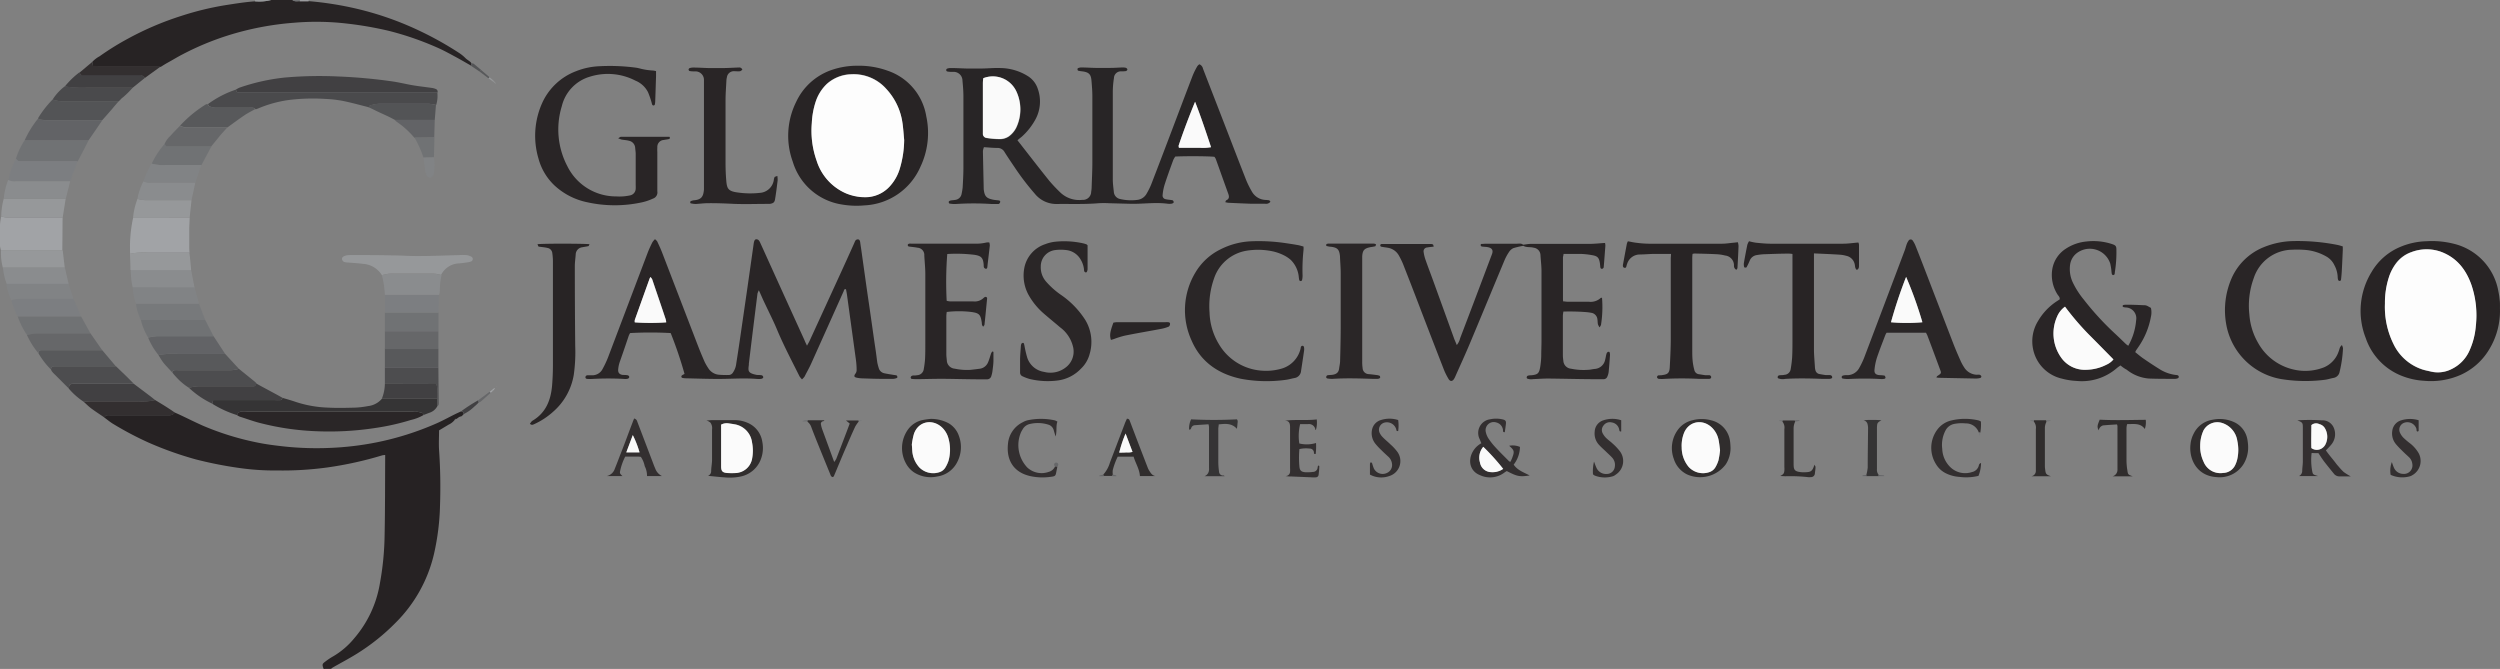<svg xmlns="http://www.w3.org/2000/svg" viewBox="0 0 565.13 151.21"><rect x="0" y="0" width="565.13" height="151.21" fill="#808080" stroke="none"/><defs><style>.cls-1{fill:#262223;}.cls-2{fill:#272324;}.cls-3{fill:#96989a;}.cls-4{fill:#a1a3a6;}.cls-5{fill:#707274;}.cls-6{fill:#282526;}.cls-7{fill:#292526;}.cls-8{fill:#282425;}.cls-9{fill:#2a2627;}.cls-10{fill:#414042;}.cls-11{fill:#4a4a4c;}.cls-12{fill:#353435;}.cls-13{fill:#302d2d;}.cls-14{fill:#626366;}.cls-15{fill:#7c7e81;}.cls-16{fill:#535456;}.cls-17{fill:#332f30;}.cls-18{fill:#4d4d4f;}.cls-19{fill:#8a8c8e;}.cls-20{fill:#58595b;}.cls-21{fill:#666769;}.cls-22{fill:#77797b;}.cls-23{fill:#818385;}.cls-24{fill:#fafafa;}.cls-25{fill:#fdfdfd;}.cls-26{fill:#fbfbfb;}</style></defs><g id="Layer_2" data-name="Layer 2"><g id="Layer_1-2" data-name="Layer 1"><path class="cls-1" d="M73.16,151.21c-.37-1-.35-1.12.38-1.66a14.81,14.81,0,0,1,1.75-1.17,17.7,17.7,0,0,0,4.8-4.11,25.33,25.33,0,0,0,5.78-12.36A65,65,0,0,0,86.94,121c.12-5.84.1-11.68.13-17.51,0-.19,0-.37,0-.64a4.26,4.26,0,0,0-.66.08A82.16,82.16,0,0,1,74,105.67a75,75,0,0,1-11.4.68,55.56,55.56,0,0,1-7.74-.46,88.33,88.33,0,0,1-10.66-2.06,78.29,78.29,0,0,1-10.61-3.78,73.89,73.89,0,0,1-8-4.22c-.68-.4-1.28-.92-1.93-1.39.06-.29.16-.55.51-.58s.74,0,1.12,0h12c.33,0,.66,0,1,0a1.43,1.43,0,0,0,1.2-.61c.39.17.77.33,1.15.51,1.75.82,3.47,1.69,5.23,2.47A62.56,62.56,0,0,0,58,100c2,.42,4,.68,6,.9a69.18,69.18,0,0,0,10.58.35A67.29,67.29,0,0,0,85.11,100a65.79,65.79,0,0,0,13.56-4.29c1.54-.68,3-1.5,4.54-2.25l1-.46a.6.6,0,0,1,.61.62c-.21.18-.4.49-.63.52-.46.06-.7.4-1.06.58-.19-.07-.3,0-.34.19A3.91,3.91,0,0,1,101.4,96l-2.15,1.29c0,1.51-.09,3,0,4.42a119.86,119.86,0,0,1,.22,12.43,54.9,54.9,0,0,1-1.39,11.19,32.21,32.21,0,0,1-8.64,15.43,47.32,47.32,0,0,1-8.92,7.11c-1.72,1.06-3.51,2-5.26,3a3.11,3.11,0,0,0-.42.32Z"/><path class="cls-2" d="M20.85,14a6.38,6.38,0,0,1,1.65-1.27,61.37,61.37,0,0,1,6.44-4A68.42,68.42,0,0,1,41,3.59,66.3,66.3,0,0,1,51.07,1.15C53.25.81,55.43.46,57.64.3A10.51,10.51,0,0,0,61.3,0h4.8c.52.43,1.12.28,1.71.26l2,0A75.34,75.34,0,0,1,80.74,2,70.64,70.64,0,0,1,94.91,7,75.33,75.33,0,0,1,103.83,12a9,9,0,0,1,1.4,1.15c.4.41,1,.65,1.34,1.13l-.1.55c-1.14-.64-2.27-1.31-3.42-1.93s-2.56-1.4-3.88-2A68.49,68.49,0,0,0,88,7,79.55,79.55,0,0,0,78.6,5.35a59.73,59.73,0,0,0-12.25-.2A66.47,66.47,0,0,0,51.57,8a63,63,0,0,0-10.39,4.33c-1.08.56-2.12,1.2-3.19,1.79-.56.31-1.1.64-1.65,1-.6,0-1.21-.08-1.82-.08H22.59c-.5,0-1,0-1.56-.06Z"/><path class="cls-3" d="M61.3,0a10.51,10.51,0,0,1-3.66.3l0-.3Z"/><path class="cls-4" d="M69.76.3l-2,0a.33.33,0,0,1,0-.26h2Z"/><path class="cls-5" d="M67.8,0a.33.33,0,0,0,0,.26c-.59,0-1.19.17-1.71-.26Z"/><path class="cls-6" d="M230,31.71c2.5,3.19,4.82,6.21,7.21,9.18a35.09,35.09,0,0,0,2.52,2.66,6.18,6.18,0,0,0,4.93,1.63,1.85,1.85,0,0,0,2-1.8,7.08,7.08,0,0,0,.11-1.12c.06-1.84.16-3.67.16-5.51q0-7.48,0-15c0-1.17-.1-2.35-.2-3.52-.11-1.42-.58-1.89-2-2.09a7.53,7.53,0,0,1-1-.16c-.09,0-.15-.22-.17-.35a.29.29,0,0,1,.14-.23,2,2,0,0,1,.67-.15c1.08,0,2.17.08,3.25.1s2.25,0,3.38,0c.89,0,1.79-.07,2.68-.1a3,3,0,0,1,.84.08.56.56,0,0,1,.33.38c0,.12-.19.33-.33.36a6.5,6.5,0,0,1-1,.06,1.57,1.57,0,0,0-1.71,1.52,20.73,20.73,0,0,0-.26,2.95q0,10,0,19.92c0,.94.13,1.88.23,2.81A1.77,1.77,0,0,0,253.26,45a10.76,10.76,0,0,0,3.79.19,2.75,2.75,0,0,0,2.16-1.44,16.5,16.5,0,0,0,1-2c1.61-4.16,3.2-8.34,4.78-12.51s3.09-8.18,4.66-12.26a17.16,17.16,0,0,1,1-2,1.83,1.83,0,0,1,.47-.45,1.37,1.37,0,0,1,.82,1c1.37,3.56,2.76,7.11,4.13,10.66,1.89,4.87,3.75,9.74,5.66,14.6A21.67,21.67,0,0,0,283,43.32a3.69,3.69,0,0,0,3,1.87,7.71,7.71,0,0,1,.84.08c.14,0,.24.22.35.33a1.26,1.26,0,0,1-1.19.46c-1,0-2.07,0-3.11,0-1.74-.06-3.48-.14-5.22-.22a4.54,4.54,0,0,1-.7-.14c.1-.2.13-.37.23-.42.67-.3.69-.8.48-1.4-.64-1.77-1.27-3.54-1.91-5.32-.31-.88-.63-1.77-.95-2.65a3.58,3.58,0,0,0-.29-.46c-1.1-.15-6.5-.19-8.86-.06a5.58,5.58,0,0,0-.45.77c-.69,1.9-1.39,3.8-2,5.72a11.79,11.79,0,0,0-.41,2.21.83.83,0,0,0,.69.94c.5.12,1,.13,1.52.23.13,0,.26.24.3.39s-.13.24-.23.31a.91.91,0,0,1-.4.1,3.36,3.36,0,0,1-.71,0c-2.91-.4-5.83.11-8.74,0l-4.52-.12a21.22,21.22,0,0,0-2.39,0c-3.06.26-6.12.14-9.18.17H239a6.25,6.25,0,0,1-5.08-2.32,58.27,58.27,0,0,1-4.54-5.94c-.76-1.13-1.53-2.26-2.26-3.41a1.8,1.8,0,0,0-1.7-1c-1,0-2-.11-3-.17a3.47,3.47,0,0,0-.23.86c.05,2.83.12,5.65.18,8.47a.76.76,0,0,0,0,.15c.19,1.64.6,2.1,2.23,2.41.41.08.84.09,1.26.16.1,0,.26.2.25.28a.8.8,0,0,1-.24.45c-.09.08-.27.06-.41.07-.42,0-.84,0-1.27,0a62,62,0,0,0-8.18,0,6.52,6.52,0,0,1-1.39-.11c-.07,0-.14-.21-.17-.33a.32.32,0,0,1,.14-.23,1,1,0,0,1,.38-.14c.32-.06.66-.06,1-.13a1.65,1.65,0,0,0,1.41-1.4,13,13,0,0,0,.23-1.39c.08-1.41.16-2.82.17-4.23q0-8.19,0-16.39c0-1.18-.1-2.35-.21-3.52a2,2,0,0,0-2.2-2c-.42,0-.84,0-1.26-.1-.09,0-.22-.2-.23-.31a.46.46,0,0,1,.2-.32,2.57,2.57,0,0,1,.82-.14c1.22,0,2.44.08,3.67.11,1,0,2.07,0,3.1,0,1.51,0,3-.17,4.52-.11a12,12,0,0,1,6.26,1.89,5.33,5.33,0,0,1,2.12,2.74,8.5,8.5,0,0,1-.43,6.84A14.65,14.65,0,0,1,231,30.88C230.69,31.14,230.38,31.36,230,31.71Zm-7.68-14a10.38,10.38,0,0,0-.09,1.11q0,5.36,0,10.71c0,.23,0,.47,0,.7a.93.93,0,0,0,.84,1,18.78,18.78,0,0,0,2.79.25,3.64,3.64,0,0,0,2.27-.64,5.55,5.55,0,0,0,1.62-1.92,9.61,9.61,0,0,0,0-8.31A5.87,5.87,0,0,0,222.27,17.68ZM270.15,23c-1.35,3.3-2.6,6.58-3.72,9.9a1.77,1.77,0,0,0,.07.49c.8,0,1.59,0,2.38,0s1.6,0,2.4,0a10.2,10.2,0,0,0,2.48-.13C272.61,29.79,271.47,26.39,270.15,23Z"/><path class="cls-7" d="M182.42,78.14c.25-.45.44-.76.59-1.09q3.27-7.12,6.53-14.24c1.22-2.65,2.42-5.3,3.63-8,0-.08.07-.17.11-.25a.67.67,0,0,1,.66-.45c.31,0,.45.29.5.6.14,1,.3,2,.44,3.07.51,3.59,1,7.18,1.53,10.76s1,7.08,1.53,10.62c.14.93.24,1.87.38,2.8a10.59,10.59,0,0,0,.32,1.23,1.64,1.64,0,0,0,1.27,1.19c.73.16,1.48.26,2.22.39a2.35,2.35,0,0,1,.54.1c.1,0,.16.22.19.34a.26.26,0,0,1-.12.23,2.54,2.54,0,0,1-.8.2c-.85,0-1.7,0-2.55,0-1.5,0-3-.06-4.52-.11a6.58,6.58,0,0,1-1.25-.16c-.54-.12-.63-.39-.26-.89a1.31,1.31,0,0,0,.28-.91c0-.75-.06-1.51-.16-2.25q-1-7.27-2-14.55c-.06-.47-.16-.93-.24-1.38-.45-.13-.44.26-.54.47l-7.34,16.35c-.45,1-1,1.94-1.47,2.89a3.85,3.85,0,0,1-.6.66,4.85,4.85,0,0,1-.56-.69c-1.76-3.54-3.6-7-5.13-10.68-.92-2.17-2-4.27-3-6.41-.33-.72-.64-1.44-1.06-2.37a4.79,4.79,0,0,0-.31.75q-.45,3.59-.89,7.15c-.36,2.9-.71,5.79-1.06,8.69,0,.09,0,.19,0,.28-.19,1.37-.24,1.86,1.73,2.26.32.06.65,0,1,.07a.51.51,0,0,1,.52.39c.06.22-.19.42-.58.46a6,6,0,0,1-.85,0c-2.92-.24-5.83,0-8.75,0-2.4,0-4.8-.09-7.2-.14a4.69,4.69,0,0,1-.84-.08.4.4,0,0,1-.29-.24.47.47,0,0,1,.15-.36,5.33,5.33,0,0,1,.57-.31,90.12,90.12,0,0,0-3.13-9.24,82.46,82.46,0,0,0-9.18,0,5.59,5.59,0,0,0-.3.6q-1,3-2.06,6a7.1,7.1,0,0,0-.33,1.65c-.05.74.31,1.12,1.07,1.22.37,0,.76,0,1.12.08a.48.48,0,0,1,.32.38.49.49,0,0,1-.31.38,2.16,2.16,0,0,1-.84.06,64.05,64.05,0,0,0-7.2,0,10.48,10.48,0,0,1-1.12,0c-.25,0-.48-.16-.44-.44a.48.48,0,0,1,.51-.39c.28,0,.57,0,.85,0a2.61,2.61,0,0,0,2.54-1.47,21.94,21.94,0,0,0,1.2-2.55q4.5-11.87,9-23.76a25.19,25.19,0,0,1,1.05-2.31,4,4,0,0,1,.58-.68c.22.23.42.36.51.55.38.81.76,1.62,1.08,2.45q4,10.4,8,20.8c.52,1.36,1.08,2.71,1.65,4a13,13,0,0,0,.78,1.34,3.16,3.16,0,0,0,2.43,1.51,21.18,21.18,0,0,0,2.26.06,1.15,1.15,0,0,0,.92-.58,4.33,4.33,0,0,0,.73-2q.42-2.66.81-5.31l1.62-11.17q.76-5.31,1.51-10.62c.1-.69.27-1,.59-1,.51,0,.71.4.89.79.55,1.19,1.09,2.39,1.63,3.59q4.17,9.2,8.35,18.37C182,77.28,182.18,77.64,182.42,78.14ZM150.6,72.87a3.62,3.62,0,0,0-.09-.66c-1-3-2-6-3.06-9.06a2.45,2.45,0,0,0-.38-.52,2.28,2.28,0,0,0-.19.32q-1.69,4.71-3.37,9.41a2.24,2.24,0,0,0,0,.52A49.74,49.74,0,0,0,150.6,72.87Z"/><path class="cls-7" d="M329.31,78a3.87,3.87,0,0,0,.76-1.55q3.12-8.17,6.2-16.36c.33-.88.67-1.76,1-2.65s0-1.39-1-1.58c-.41-.07-.84-.06-1.26-.13-.26-.05-.39-.23-.23-.58.38,0,.8-.06,1.21-.06h6.92c.46,0,.95-.13,1.36.21,0,0,.13,0,.2,0,.51-.06,1-.16,1.51-.17,4.43,0,8.86,0,13.28,0,1.17,0,2.33-.14,3.56-.21a2.83,2.83,0,0,1,.08.62c-.12,1.6-.24,3.19-.37,4.79a.45.45,0,0,1-.09.26c-.09.08-.22.2-.33.19s-.3-.12-.32-.22c-.07-.37-.08-.75-.14-1.12-.19-1.17-.51-1.54-1.69-1.75a17.84,17.84,0,0,0-2.52-.29c-1.31,0-2.63,0-4,0,0,.28-.12.54-.13.8v9.18c0,.23,0,.46.05.75.39,0,.7.08,1,.08,1.6,0,3.2,0,4.8,0a3.35,3.35,0,0,0,2.72-.89s.17,0,.26,0a25.64,25.64,0,0,1-.23,6.12,2.48,2.48,0,0,1-.32.56,2.6,2.6,0,0,1-.37-.68c-.08-.36-.06-.75-.12-1.12a1.64,1.64,0,0,0-1.45-1.5,10.74,10.74,0,0,0-1.12-.15,51,51,0,0,0-5.12-.12,7.38,7.38,0,0,0-.12.89c0,3,0,6,0,9,0,.43.06.85.11,1.27a1.91,1.91,0,0,0,1.75,1.76,13.76,13.76,0,0,0,3.79.25c.52,0,1-.15,1.54-.2a2.57,2.57,0,0,0,2.37-2.09c.12-.45.18-.92.31-1.37a.86.86,0,0,1,.34-.42c.07,0,.32,0,.34.09a1.76,1.76,0,0,1,.1.68c-.08,1.27-.18,2.54-.3,3.8a3.57,3.57,0,0,1-.28,1,.91.91,0,0,1-.85.63c-.43,0-.85,0-1.27,0-3.77,0-7.53-.11-11.3-.15-1.13,0-2.26.09-3.39.13a2.42,2.42,0,0,1-1.36-.14.42.42,0,0,1,.28-.66,3.2,3.2,0,0,1,.7-.07c1.44-.15,1.75-.42,2-1.89a19.14,19.14,0,0,0,.23-2.39c0-1.22.06-2.45.06-3.67,0-5.18,0-10.36,0-15.54,0-1.22-.16-2.44-.23-3.66A1.74,1.74,0,0,0,346.7,56c-.77-.23-1.61,0-2.34-.43a17.55,17.55,0,0,0-2.28.53,2.48,2.48,0,0,0-1,.92,11,11,0,0,0-1,1.86c-2.61,6.25-5.19,12.51-7.81,18.75-1.07,2.56-2.24,5.08-3.36,7.62a2.64,2.64,0,0,1-.2.37c-.37.64-.91.67-1.29,0a15.18,15.18,0,0,1-1-2q-2.61-6.7-5.19-13.42-2-5.26-4.07-10.52a17.56,17.56,0,0,0-.93-1.9A3.49,3.49,0,0,0,313.68,56c-.46-.08-.93-.13-1.39-.22a.31.31,0,0,1-.25-.45c.11-.23.38-.17.59-.17h10.74a1,1,0,0,1,.54.1c.11.06.11.28.19.49-.57.07-1,.1-1.49.19a.86.86,0,0,0-.8,1,9.1,9.1,0,0,0,.47,1.9c.51,1.46,1.07,2.91,1.6,4.37,1.64,4.51,3.26,9,4.9,13.53C328.94,77.1,329.12,77.53,329.31,78Z"/><path class="cls-8" d="M565.12,69.73A16.76,16.76,0,0,1,562.68,79a14.38,14.38,0,0,1-6.42,5.73A16.68,16.68,0,0,1,548,86.08a16.28,16.28,0,0,1-5.21-1.17,14,14,0,0,1-8-8.47,16.78,16.78,0,0,1,1.3-14.94,13.53,13.53,0,0,1,6.46-5.67,16.32,16.32,0,0,1,6-1.3,20,20,0,0,1,6,.54,13.45,13.45,0,0,1,10.23,10.87,14,14,0,0,1,.27,1.82C565.15,68.41,565.12,69.07,565.12,69.73Zm-26-1.09a18.86,18.86,0,0,0,1.87,9,11.07,11.07,0,0,0,6.51,5.88c.67.22,1.37.33,2,.5a6.82,6.82,0,0,0,4.65-.57A8.4,8.4,0,0,0,558.34,79a16.52,16.52,0,0,0,1.29-5.32,21.36,21.36,0,0,0-1-9.32c-1.2-3.37-3.22-6-6.67-7.38a9.63,9.63,0,0,0-6.89,0,7.41,7.41,0,0,0-3.39,2.43A10.53,10.53,0,0,0,540,62.79,18.71,18.71,0,0,0,539.12,68.64Z"/><path class="cls-8" d="M193.92,14.86A19,19,0,0,1,200.7,16a13.09,13.09,0,0,1,8.68,10.26,17.8,17.8,0,0,1-1.31,11.43,14.55,14.55,0,0,1-12.69,8.74,19.51,19.51,0,0,1-5.06-.2,13.79,13.79,0,0,1-11.11-9.67,17.15,17.15,0,0,1,.73-13.45,13.78,13.78,0,0,1,7.76-7.19A17.76,17.76,0,0,1,193.92,14.86Zm10.47,16.78c-.13-1.31-.2-2.63-.42-3.92a14.15,14.15,0,0,0-3.62-7.66,9.86,9.86,0,0,0-7.93-3.31,8.61,8.61,0,0,0-5.52,2.19,9.78,9.78,0,0,0-2.51,4,18.19,18.19,0,0,0-.88,4.84,20.28,20.28,0,0,0,1.08,8.47,11.92,11.92,0,0,0,6.67,7.42,11.24,11.24,0,0,0,4.4.86A7.47,7.47,0,0,0,201.25,42a10.3,10.3,0,0,0,2.21-4.05A23.32,23.32,0,0,0,204.39,31.64Z"/><path class="cls-7" d="M479.33,82.61c-.33.24-.57.39-.78.57a12.05,12.05,0,0,1-9.15,2.93,15.61,15.61,0,0,1-3.34-.53A8.59,8.59,0,0,1,459.6,79a8.73,8.73,0,0,1,1.08-6.39,13.4,13.4,0,0,1,4.22-4.48l.69-.45c.1-.52-.29-.79-.5-1.14A8.18,8.18,0,0,1,463.9,61a6.82,6.82,0,0,1,3-4.72,10.2,10.2,0,0,1,4.74-1.69,13.52,13.52,0,0,1,5.72.56c.92.3,1.07.48,1.06,1.41a28,28,0,0,1-.35,4.92A2.38,2.38,0,0,1,478,62a.44.44,0,0,1-.33.19.4.4,0,0,1-.29-.26,7.53,7.53,0,0,1-.1-.83,13.21,13.21,0,0,0-.26-1.53,4.86,4.86,0,0,0-7.8-2.15A4,4,0,0,0,467.93,60a7.13,7.13,0,0,0,.57,3.72A18.86,18.86,0,0,0,471,67.67a64.31,64.31,0,0,0,7.15,7.79c.83.77,1.63,1.56,2.45,2.34a5.6,5.6,0,0,0,.5.36,13.9,13.9,0,0,0,1.78-5.78,2.45,2.45,0,0,0-2.39-2.88,2.45,2.45,0,0,1-.54-.1.24.24,0,0,1-.12-.22c0-.08.06-.21.12-.22a2.79,2.79,0,0,1,.7-.08c1.27,0,2.54.05,3.81.11.76,0,.76.06,1.76.61a4.4,4.4,0,0,1,0,2,17.45,17.45,0,0,1-2.84,6.85c-.19.28-.38.54-.56.82a1.54,1.54,0,0,0-.13.35c.6.47,1.2,1,1.85,1.44,1.28.88,2.58,1.74,3.9,2.55a9.06,9.06,0,0,0,3.31,1.14,2.52,2.52,0,0,1,.56.09.45.45,0,0,1,.21.32.39.39,0,0,1-.17.33,1.77,1.77,0,0,1-.68.15c-2,0-3.95,0-5.93-.07a9.21,9.21,0,0,1-5-2C480.23,83.31,479.83,83,479.33,82.61ZM466.8,69.32a5.3,5.3,0,0,0-1.81,2.3,9.37,9.37,0,0,0,.88,9.13,6.52,6.52,0,0,0,5.69,2.84,10.41,10.41,0,0,0,4.61-1.15,4.4,4.4,0,0,0,1.58-1.19c-1.89-1.92-3.76-3.83-5.65-5.72A61.44,61.44,0,0,1,466.8,69.32Z"/><path class="cls-7" d="M148.3,16.08c0,.41,0,.78,0,1.15-.06,1.83-.11,3.67-.18,5.5a4.69,4.69,0,0,1-.08.84.32.32,0,0,1-.61.08c-.1-.26-.14-.54-.23-.8a19.59,19.59,0,0,0-.71-2,5.52,5.52,0,0,0-2.85-2.62,13.56,13.56,0,0,0-10.28-.9A9.19,9.19,0,0,0,127,24a17.89,17.89,0,0,0,1.25,13.57,12.27,12.27,0,0,0,11.07,6.83,11.12,11.12,0,0,0,3.09-.23,1.57,1.57,0,0,0,1.29-1.47,7.86,7.86,0,0,0,0-.84c0-2.36,0-4.71,0-7.07,0-.46-.08-.93-.12-1.4a1.73,1.73,0,0,0-1.4-1.57c-.54-.15-1.12-.17-1.67-.27a5,5,0,0,1-.77-.3c.31-.16.46-.32.6-.32q5.44,0,10.87,0a.65.65,0,0,1,.13,0c.18.27.08.46-.19.52s-.75.12-1.12.19a1.56,1.56,0,0,0-1.44,1.63,10.59,10.59,0,0,0,0,1.13v8c0,.28,0,.56,0,.84a1.47,1.47,0,0,1-1,1.66,12,12,0,0,1-2.53.85,28.78,28.78,0,0,1-12.46-.06A15.47,15.47,0,0,1,125.43,42a13,13,0,0,1-3.72-6.21,18.08,18.08,0,0,1,.93-12.68,13.72,13.72,0,0,1,7.54-7,16.11,16.11,0,0,1,5.35-1.14,44.41,44.41,0,0,1,8.31.34,8.21,8.21,0,0,1,.83.18,14.32,14.32,0,0,0,2.92.45A3.89,3.89,0,0,1,148.3,16.08Z"/><path class="cls-9" d="M437.72,85.33c.12-.22.14-.28.17-.3,1-.65,1-.65.62-1.62q-1.39-3.78-2.81-7.54a6.65,6.65,0,0,0-.33-.65h-8.9a3,3,0,0,0-.29.52c-.65,1.71-1.33,3.42-1.91,5.16a12.82,12.82,0,0,0-.53,2.62c-.1.85.26,1.2,1.11,1.28a8.47,8.47,0,0,1,1.12.1c.11,0,.22.27.25.44s-.15.27-.25.29a3,3,0,0,1-.84.05,66.57,66.57,0,0,0-7.34,0,6.53,6.53,0,0,1-1.25-.11c-.1,0-.22-.2-.23-.31a.41.41,0,0,1,.2-.33,2.51,2.51,0,0,1,.82-.13,3.09,3.09,0,0,0,3-1.71,17.77,17.77,0,0,0,1.09-2.29q4.6-12.14,9.18-24.29c.16-.44.26-.9.43-1.34a3.09,3.09,0,0,1,.39-.74.55.55,0,0,1,.94-.07,6,6,0,0,1,.61,1.11c.58,1.44,1.14,2.89,1.7,4.33q3.46,9,6.93,18c.53,1.36,1.11,2.69,1.7,4a9.79,9.79,0,0,0,.69,1.22,3.48,3.48,0,0,0,2.93,1.69,2.06,2.06,0,0,1,.56,0,.65.65,0,0,1,.39.31c.08.29-.15.42-.39.46a4,4,0,0,1-.84.09l-8-.16A5.35,5.35,0,0,1,437.72,85.33Zm-6.84-22.74a106,106,0,0,0-3.42,10.26,40.09,40.09,0,0,0,7.1,0A89.74,89.74,0,0,0,430.88,62.59Z"/><path class="cls-9" d="M294.66,55.73a5.46,5.46,0,0,1,0,.83,41.18,41.18,0,0,0-.21,5.77,4.44,4.44,0,0,1-.12,1c0,.1-.21.21-.31.21a.39.39,0,0,1-.32-.21,7.72,7.72,0,0,1-.12-.84,6.23,6.23,0,0,0-1.8-3.74,7.23,7.23,0,0,0-1.48-1,10.78,10.78,0,0,0-2.93-1,16.08,16.08,0,0,0-5.62-.07,9.36,9.36,0,0,0-7.33,6.32,18.77,18.77,0,0,0-1,7.65,14.56,14.56,0,0,0,2.09,7.1A12.21,12.21,0,0,0,285,83.77a12.58,12.58,0,0,0,4.48-.38A6.18,6.18,0,0,0,294,78.81a2.74,2.74,0,0,1,.05-.28c0-.09.07-.17.11-.26.33-.22.55-.08.62.25a2.63,2.63,0,0,1,0,.84c-.22,1.49-.44,3-.67,4.47a1.76,1.76,0,0,1-1.51,1.63c-.65.12-1.28.32-1.93.4a31.58,31.58,0,0,1-10.13-.23c-5.08-1.08-9.07-3.78-11.16-8.61a16.5,16.5,0,0,1,.87-15.46,13.52,13.52,0,0,1,5.64-5.19,16.87,16.87,0,0,1,7-1.83,41.5,41.5,0,0,1,8,.46c.79.12,1.58.23,2.36.38C293.73,55.45,294.13,55.59,294.66,55.73Z"/><path class="cls-7" d="M529.39,78a2.41,2.41,0,0,1,.25.73,27.87,27.87,0,0,1-.76,5.3,1.69,1.69,0,0,1-1.4,1.4c-.65.12-1.28.34-1.93.42a34.42,34.42,0,0,1-10-.18A15.27,15.27,0,0,1,503.19,73a18.07,18.07,0,0,1,1.2-9.94,13.37,13.37,0,0,1,7.25-7.15,18.56,18.56,0,0,1,6.57-1.41,46.37,46.37,0,0,1,10.25.88,11.31,11.31,0,0,1,1.13.33c0,.3,0,.57,0,.84-.07,1.6-.14,3.2-.23,4.8q-.06,1-.18,1.95c0,.09-.21.21-.32.21a.41.41,0,0,1-.32-.22,2.54,2.54,0,0,1-.1-.68,6.18,6.18,0,0,0-.76-2.69,4.38,4.38,0,0,0-1.92-2,11.54,11.54,0,0,0-4.27-1.39,22.45,22.45,0,0,0-3.38-.08,9.27,9.27,0,0,0-8.63,6.38,18.15,18.15,0,0,0-1,8.33,14.87,14.87,0,0,0,2,6.41,12.27,12.27,0,0,0,8.16,6,11.53,11.53,0,0,0,6.67-.52,5.94,5.94,0,0,0,3.3-3.47c.15-.35.22-.72.36-1.07A2.29,2.29,0,0,1,529.39,78Z"/><path class="cls-7" d="M224.57,79.55c0,.66,0,1.31,0,2s-.13,1.59-.23,2.39a6.26,6.26,0,0,1-.23,1,1,1,0,0,1-1,.81c-.38,0-.76,0-1.13,0-3,0-6-.1-9-.12-1.79,0-3.58.05-5.36.08-.52,0-1,0-1.54-.06-.09,0-.22-.2-.22-.31a.49.49,0,0,1,.2-.34.75.75,0,0,1,.39-.12c.28,0,.57,0,.85-.06a1.58,1.58,0,0,0,1.52-1.4,21.45,21.45,0,0,0,.29-2.24c.06-1.18.06-2.35.06-3.53,0-5.23,0-10.46,0-15.69,0-1.41-.16-2.81-.23-4.22A1.63,1.63,0,0,0,207.43,56c-.59-.12-1.21-.17-1.81-.25-.23,0-.47-.1-.41-.46.22-.3.57-.21.88-.21h14.12a10.2,10.2,0,0,0,2.81-.27,3.44,3.44,0,0,1,.62,0,3,3,0,0,1,.11.68c-.16,1.49-.35,3-.52,4.48a3.3,3.3,0,0,1-.07.56c0,.11-.2.26-.28.24a.7.7,0,0,1-.43-.27,1.23,1.23,0,0,1-.08-.55c-.11-1.73-.59-2.13-2.19-2.36a33.76,33.76,0,0,0-6.05-.17A81.55,81.55,0,0,0,214,68a4.34,4.34,0,0,0,.75.13c1.75,0,3.49,0,5.23,0a2.9,2.9,0,0,0,2.44-.85c.05-.07.16-.09.24-.14a.34.34,0,0,1,.48.32c-.19,2-.38,3.94-.59,5.9,0,.15-.17.29-.3.5a2,2,0,0,1-.26-.41,5,5,0,0,1-.06-.56c-.27-1.8-.59-2.12-2.38-2.37a23.41,23.41,0,0,0-5.54,0,9.16,9.16,0,0,0-.09.93c0,2.87,0,5.75,0,8.62,0,.47.07.94.11,1.4a1.94,1.94,0,0,0,1.8,1.87,13.36,13.36,0,0,0,3.51.27c.66-.07,1.31-.15,2-.24a2.36,2.36,0,0,0,2-1.44c.3-.68.48-1.42.73-2.12a1.39,1.39,0,0,1,.28-.37Z"/><path class="cls-8" d="M410.05,57.28v.9q0,10.38,0,20.76c0,1.36.14,2.73.22,4.09a2.7,2.7,0,0,0,.12.69,1.13,1.13,0,0,0,.88.83c.46.08.92.17,1.39.23a7.77,7.77,0,0,0,.84,0c.3,0,.57.07.66.4s-.21.44-.72.47c-.23,0-.47,0-.7,0h-.71c-2.82-.11-5.65-.17-8.47,0a2.78,2.78,0,0,1-1.64-.15.42.42,0,0,1,.31-.66c.36-.07.75,0,1.12-.11a1.5,1.5,0,0,0,1.44-1.31,26.47,26.47,0,0,0,.33-2.66c.07-1.36.07-2.73.07-4.09V57.41a5.84,5.84,0,0,0-.86-.08c-1.84,0-3.67.08-5.51.14a11.83,11.83,0,0,0-1.68.19,2,2,0,0,0-1.6,1.23,13.92,13.92,0,0,1-.72,1.51c0,.08-.25.09-.37.09a.25.25,0,0,1-.19-.17,2.63,2.63,0,0,1-.06-.83c.24-1.39.51-2.78.79-4.16a3.79,3.79,0,0,1,.38-.8,13.46,13.46,0,0,0,1.52.33c1.08.11,2.16.22,3.23.23q8.26,0,16.53,0c1.12,0,2.23-.17,3.44-.27a1.72,1.72,0,0,1,.14.47c0,1.55,0,3.1,0,4.66,0,.42,0,.84-.49,1.06-.42-.31-.38-.78-.46-1.18a2.45,2.45,0,0,0-1.92-2,7.23,7.23,0,0,0-1.39-.25C414.09,57.45,412.17,57.38,410.05,57.28Z"/><path class="cls-8" d="M377.74,57.4c-1.36,0-2.53,0-3.71,0s-2.25.12-3.38.13a3,3,0,0,0-2.84,2.13,1.14,1.14,0,0,0-.09.26c-.09.31-.09.74-.57.6-.32-.1-.32-.44-.27-.73.29-1.57.58-3.14.88-4.71a2.64,2.64,0,0,1,.23-.54c.69.13,1.33.28,2,.35a23.8,23.8,0,0,0,2.67.2q8.33,0,16.67,0c.84,0,1.68-.15,2.52-.22l1-.11a4.36,4.36,0,0,1,.15.85c-.06,1.65-.15,3.29-.24,4.94,0,.15-.16.29-.24.45a1,1,0,0,1-.55-1,2.23,2.23,0,0,0-2-2.24,9.76,9.76,0,0,0-2.09-.3c-1.59-.08-3.2-.11-4.8-.15a2.08,2.08,0,0,0-.47.08,7.38,7.38,0,0,0-.07.81q0,10.45,0,20.91c0,.8,0,1.6.08,2.4A12.14,12.14,0,0,0,383,83.6a1.21,1.21,0,0,0,1.08,1c.47.06.93.16,1.39.21.28,0,.57,0,.85,0a.48.48,0,0,1,.5.4c0,.29-.19.41-.44.43a7.94,7.94,0,0,1-.85,0c-.51,0-1,0-1.55,0a74.49,74.49,0,0,0-7.62,0,8.28,8.28,0,0,1-1.41,0,.52.52,0,0,1-.37-.33.42.42,0,0,1,.41-.47c.28,0,.57,0,.84-.06,1.19-.16,1.55-.51,1.62-1.73.11-2.07.22-4.14.23-6.21,0-6.17,0-12.34,0-18.51Z"/><path class="cls-9" d="M245.85,55.44c0,1.79,0,3.58,0,5.37a1.42,1.42,0,0,1-.12.54c0,.11-.24.28-.29.25s-.36-.2-.37-.32a5.47,5.47,0,0,0-.82-2.67,4.28,4.28,0,0,0-3.2-2.08,10.2,10.2,0,0,0-2.53,0,3.69,3.69,0,0,0-3.25,3.69,4.87,4.87,0,0,0,1.16,3.39,18.11,18.11,0,0,0,3.34,3,19.87,19.87,0,0,1,5.57,5.73,9.59,9.59,0,0,1,.95,7.77,7,7,0,0,1-1.94,3.23A8.77,8.77,0,0,1,239.16,86a17.45,17.45,0,0,1-6.44-.34,10.45,10.45,0,0,1-1.58-.6.91.91,0,0,1-.55-.91c0-.89,0-1.79,0-2.68,0-1.08.11-2.16.18-3.24a1.59,1.59,0,0,1,.13-.54.47.47,0,0,1,.33-.18.23.23,0,0,1,.22.13,5.43,5.43,0,0,1,.16.67,25.34,25.34,0,0,0,.58,2.47A4.73,4.73,0,0,0,236,84.06a5.61,5.61,0,0,0,4.83-.94,4.49,4.49,0,0,0,1.79-4.47A7.67,7.67,0,0,0,239.65,74c-1.17-1-2.4-2-3.56-3a15.75,15.75,0,0,1-3.58-4.33,9.12,9.12,0,0,1-1-5.88,7.05,7.05,0,0,1,4.81-5.61,8.82,8.82,0,0,1,2.32-.55,19.74,19.74,0,0,1,6.18.37,5.31,5.31,0,0,1,.68.2C245.58,55.19,245.64,55.28,245.85,55.44Z"/><path class="cls-7" d="M175.72,39.76a6,6,0,0,1,.07,1c-.17,1.4-.34,2.8-.57,4.19-.12.81-.4,1-1.19,1.14l-.43,0c-2.54,0-5.09.09-7.62,0-2-.1-3.95-.18-5.93-.16-.94,0-1.88.14-2.82.18a5.11,5.11,0,0,1-1.09-.15c-.14,0-.15-.42,0-.48a2.52,2.52,0,0,1,.66-.2c1.84-.13,2.19-.93,2.33-2.41,0-.33,0-.66,0-1V19.21c0-.38,0-.75,0-1.13a1.91,1.91,0,0,0-2-1.94c-.42,0-.85,0-1.26-.09-.09,0-.21-.21-.22-.32a.41.41,0,0,1,.21-.32,2.51,2.51,0,0,1,.81-.14c1.23,0,2.45.09,3.67.12.94,0,1.89,0,2.83,0,1.27,0,2.54-.09,3.81-.13a.73.73,0,0,1,.83.5c-.16.11-.32.31-.52.34-.41.06-.84,0-1.27,0a1.58,1.58,0,0,0-1.7,1.37,3.87,3.87,0,0,0-.12.83c-.07,1.41-.18,2.82-.19,4.24q0,7.13,0,14.27c0,1.36.05,2.73.17,4.09.15,1.71.43,2.32,2.5,2.6a20,20,0,0,0,5.07.1,3.42,3.42,0,0,0,3.17-2.9,2.07,2.07,0,0,1,.18-.67C175.19,39.93,175.45,39.89,175.72,39.76Z"/><path class="cls-8" d="M121.5,55.2c1.59-.17,10.6-.14,11.76,0-.09.17-.14.4-.24.43-.45.12-.92.16-1.37.26a1.68,1.68,0,0,0-1.51,1.61c-.06.89-.2,1.78-.2,2.68q0,9,.09,18.08a36,36,0,0,1-.33,6.48A14.11,14.11,0,0,1,125.12,93a16.79,16.79,0,0,1-4.34,2.87c-.29.13-.59.31-1-.08.2-.23.35-.55.6-.69,3.07-1.82,4.16-4.73,4.43-8.07.12-1.5.18-3,.18-4.51q0-11.81,0-23.6a13.75,13.75,0,0,0-.14-1.69,1.32,1.32,0,0,0-1.07-1.18c-.63-.15-1.29-.2-1.94-.29C121.71,55.74,121.7,55.73,121.5,55.2Z"/><path class="cls-9" d="M311.06,55.22c-.06.17-.09.42-.18.45a10.59,10.59,0,0,1-1.1.2c-1.38.28-1.76.7-1.85,2.07,0,.28,0,.57,0,.85q0,11.5,0,23a9.32,9.32,0,0,0,.09,1.4,1.42,1.42,0,0,0,1.36,1.38c.61.05,1.21.13,1.82.21a2.22,2.22,0,0,1,.66.17c.08,0,.12.22.13.35s-.07.17-.14.21a.82.82,0,0,1-.4.13c-.42,0-.84,0-1.27,0-3-.1-5.93-.19-8.89,0a5.94,5.94,0,0,1-1.26-.09.39.39,0,0,1-.25-.28c0-.16.15-.4.27-.43.36-.08.74-.06,1.11-.11.82-.11,1.43-.46,1.54-1.37.07-.56.21-1.12.23-1.67.07-2.5.13-5,.14-7.49,0-4.14,0-8.29,0-12.43,0-1.22-.11-2.45-.16-3.67a.66.66,0,0,1,0-.14c-.15-1.55-.55-2-2.06-2.18-.32,0-.64-.09-.95-.16-.06,0-.12-.15-.12-.23a.28.28,0,0,1,.12-.23.9.9,0,0,1,.4-.09h10.31A2.91,2.91,0,0,1,311.06,55.22Z"/><path class="cls-9" d="M95.76,93.81a10.2,10.2,0,0,1-2.86,1.12,52.9,52.9,0,0,1-8.09,1.82,68.93,68.93,0,0,1-13.76.71,59.55,59.55,0,0,1-12-1.77c-1.64-.39-3.23-1-4.84-1.5a3.86,3.86,0,0,1-.6-.32c.06-.59.51-.76,1-.85a7,7,0,0,1,1.12,0H93.44A3.62,3.62,0,0,1,94,93a13,13,0,0,1,1.49.37C95.62,93.4,95.68,93.65,95.76,93.81Z"/><path class="cls-10" d="M53.34,20.25a5.88,5.88,0,0,1,.73-.41,45.45,45.45,0,0,1,10.3-2.31,89.44,89.44,0,0,1,12.14-.24,119.5,119.5,0,0,1,12.23,1.12c1.49.22,3,.59,4.43.84s2.89.4,4.33.61a3.92,3.92,0,0,1,1,.25.66.66,0,0,1,.41.8H54C53.55,20.89,53.4,20.61,53.34,20.25Z"/><path class="cls-11" d="M53.34,20.25c.06.36.21.64.62.65h44.9a6.92,6.92,0,0,1-.26,2.83A10.51,10.51,0,0,0,97,23.47c-3.8,0-7.59,0-11.39,0a7.14,7.14,0,0,0-2,.43c-.08,0-.12.23-.18.36-1.91-.48-3.8-1-5.73-1.41a26.89,26.89,0,0,0-4.2-.49,43.78,43.78,0,0,0-8.17.24,27,27,0,0,0-7,1.93l-.53.19a1.72,1.72,0,0,0-.56-.36,5.35,5.35,0,0,0-1,0c-2.4,0-4.8,0-7.2,0a3.79,3.79,0,0,1-1.76-.37c-.13-.07-.18-.3-.27-.46A23.09,23.09,0,0,1,53.34,20.25Z"/><path class="cls-12" d="M95.76,93.81c-.08-.16-.14-.41-.26-.45A13,13,0,0,0,94,93a3.62,3.62,0,0,0-.57,0H55.75a7,7,0,0,0-1.12,0c-.47.09-.92.26-1,.85A23.75,23.75,0,0,1,48,91.28l.18-.84h14a10.61,10.61,0,0,0,1.26,0c.26,0,.36-.26.4-.51,1,.3,2,.57,2.94.9a26,26,0,0,0,7.3,1.31c2.1.11,4.21.06,6.32,0a20.1,20.1,0,0,0,2.78-.34,4.85,4.85,0,0,0,3.15-1.66c.57,0,1.13,0,1.69,0H98.87V91.8A3.05,3.05,0,0,1,97,93.33Z"/><path class="cls-4" d="M42.87,49.17c0,.88-.08,1.76-.09,2.64,0,1.17,0,2.33,0,3.49,0,.6,0,1.2.06,1.8H33.42a14.35,14.35,0,0,0-4,.29,31.14,31.14,0,0,1,.69-8.23Z"/><path class="cls-4" d="M.23,56.54A4.69,4.69,0,0,1,0,55.6C0,54.06,0,52.52,0,51c0-.69.17-1.38.26-2.08a5.94,5.94,0,0,0,2.21.29l11.68,0-.06,7.33Z"/><path class="cls-3" d="M86.33,62.21A5.41,5.41,0,0,0,82,59.64c-1.06-.15-2.15-.19-3.22-.29a3.85,3.85,0,0,1-1-.14.89.89,0,0,1-.43-.5.58.58,0,0,1,.29-.72,2.58,2.58,0,0,1,.79-.28,7.07,7.07,0,0,1,1.13-.05c3,0,6,0,9,.07,2,0,4,.17,6.06.15,3,0,6.11-.14,9.16-.21a10.71,10.71,0,0,1,1.7,0,3.22,3.22,0,0,1,1.16.41.59.59,0,0,1-.1,1,2.61,2.61,0,0,1-.66.19c-.7.11-1.4.21-2.09.27a4.71,4.71,0,0,0-4.08,2.6,7.51,7.51,0,0,0-2.36-.31c-2.82,0-5.64,0-8.47,0A7.54,7.54,0,0,0,86.33,62.21Z"/><path class="cls-5" d="M3.61,35.83a16.71,16.71,0,0,1,2-4.18H20.06c-.25.5-.49,1-.75,1.49-.57,1.12-1.16,2.23-1.74,3.34l-1.54,0H4.47A1,1,0,0,1,3.61,35.83Z"/><path class="cls-13" d="M160.05,107.57a1.15,1.15,0,0,0,.71-1c0-.84.18-1.68.2-2.52,0-2.31,0-4.61,0-6.92a2.72,2.72,0,0,0,0-.7,2.2,2.2,0,0,0-.36-.89,3.1,3.1,0,0,0-.9-.5c.51,0,.94-.07,1.37-.07h5.08a7.13,7.13,0,0,1,2.73.56,5.53,5.53,0,0,1,3.44,4.33,7.14,7.14,0,0,1-.58,4.54,6.21,6.21,0,0,1-4.18,3.29,12.09,12.09,0,0,1-3.79.22C162.5,107.83,161.25,107.67,160.05,107.57ZM163,96v7.63c0,.61,0,1.22,0,1.83,0,1,.31,1.31,1.22,1.4a12.63,12.63,0,0,0,2.38,0,3.94,3.94,0,0,0,3.39-3.12,9.67,9.67,0,0,0,0-3.79,4.76,4.76,0,0,0-3.95-4.06c-.46-.09-.93-.14-1.39-.22A2.67,2.67,0,0,0,163,96Z"/><path class="cls-14" d="M20.06,31.66H5.6a22.9,22.9,0,0,1,3-4.85,4,4,0,0,0,1.91.34H23.15L22,28.84Z"/><path class="cls-13" d="M210.39,94.69a8.45,8.45,0,0,1,4.07,1,5.29,5.29,0,0,1,2.32,2.9,7.24,7.24,0,0,1-.34,5.75,6,6,0,0,1-4.57,3.37,7,7,0,0,1-5.27-.94,5.66,5.66,0,0,1-1.4-1.36,7.2,7.2,0,0,1,.22-8.54A5.52,5.52,0,0,1,208.33,95,17.07,17.07,0,0,1,210.39,94.69Zm-4.27,5.79c.07.79.08,1.31.15,1.82a6.2,6.2,0,0,0,1.58,3.39,4.41,4.41,0,0,0,4.69,1,2.38,2.38,0,0,0,1.18-1,7.49,7.49,0,0,0,.71-1.52,9.4,9.4,0,0,0,0-5,5.33,5.33,0,0,0-1.27-2.33c-2.17-2.27-5.55-1.69-6.56,1.3A16.42,16.42,0,0,0,206.12,100.48Z"/><path class="cls-15" d="M3.61,35.83a1,1,0,0,0,.86.62H16l1.54,0L15.86,41l-1.68,0H3.66a3.18,3.18,0,0,1-1.77-.3A18.57,18.57,0,0,1,3.61,35.83Z"/><path class="cls-16" d="M23.15,27.13H10.47a4,4,0,0,1-1.91-.34,22.63,22.63,0,0,1,3.33-4.29,7.52,7.52,0,0,0,2.75.39c4.06,0,8.13,0,12.19,0-.48.56-1,1.14-1.45,1.7C24.64,25.45,23.89,26.29,23.15,27.13Z"/><path class="cls-13" d="M391.19,101.08a6.79,6.79,0,0,1-1.07,3.88,7.24,7.24,0,0,1-8.76,2.28,5.85,5.85,0,0,1-3-3.53,7,7,0,0,1,.93-6.56A5.62,5.62,0,0,1,382.58,95a8.15,8.15,0,0,1,4.19,0,5.58,5.58,0,0,1,4.32,4.82C391.15,100.23,391.16,100.66,391.19,101.08Zm-2.37.69c-.1-.77-.17-1.47-.3-2.16a5.44,5.44,0,0,0-1.35-2.76c-2.1-2.26-5.42-1.75-6.52,1.09a7.77,7.77,0,0,0-.5,3.19,6.88,6.88,0,0,0,1.58,4.42,4.4,4.4,0,0,0,4.65,1.18,2.51,2.51,0,0,0,1.4-1.12,7.52,7.52,0,0,0,.68-1.54A19.52,19.52,0,0,0,388.82,101.77Z"/><path class="cls-17" d="M341.45,104.38c.12-.27.26-.55.37-.84.57-1.51.51-1.73-.67-2.77a4.12,4.12,0,0,1,2.44.26,6.7,6.7,0,0,1-1.42,4c.88,1.31,2.33,1.76,3.62,2.45-2.28.34-2.82.23-5.18-1-.18.11-.38.23-.57.37a5.35,5.35,0,0,1-5.48.56c-2.21-.85-2.81-3.2-1.65-5.29a4.87,4.87,0,0,1,1.95-1.92c-.13-.32-.24-.61-.36-.9a3.11,3.11,0,0,1,2.34-4.52,6.45,6.45,0,0,1,2.93.05c.54.14.7.37.65.92s-.17,1.3-.25,1.94c-.53.07-.39-.33-.42-.55a2,2,0,0,0-1.54-1.65,1.84,1.84,0,0,0-2.36,2.09,4.43,4.43,0,0,0,.55,1.43,15,15,0,0,0,1.55,2c1,1.11,2.1,2.16,3.15,3.23C341.16,104.33,341.27,104.33,341.45,104.38ZM335.3,101a3.78,3.78,0,0,0-.75,3.53,2.6,2.6,0,0,0,2.32,2.16,4.25,4.25,0,0,0,2.93-.72A50.18,50.18,0,0,0,335.3,101Z"/><path class="cls-10" d="M18.93,90.83a16.1,16.1,0,0,1-3.39-3c.14-.92.23-1,.95-1.06.38,0,.75,0,1.13,0l12.64,0,3.63,2.73c.4.3.79.63,1.18.94a12.81,12.81,0,0,1-3.9.3H20.61C20.05,90.73,19.49,90.8,18.93,90.83Z"/><path class="cls-18" d="M30.26,86.75l-12.64,0c-.38,0-.75,0-1.13,0-.72,0-.81.14-.95,1.06-.95-1-1.92-1.87-2.84-2.85-.43-.46-1-.82-1.19-1.48.07-.42.26-.7.73-.69h.56l13.41,0,2.38,2.29Z"/><path class="cls-13" d="M508.19,100.77a7.21,7.21,0,0,1-1.07,4.2,6.35,6.35,0,0,1-6.06,2.88c-4.52-.26-6.29-4.17-5.89-7.44A6.6,6.6,0,0,1,495.9,98a5.7,5.7,0,0,1,4.28-3.12,7.76,7.76,0,0,1,5.2.72,5.33,5.33,0,0,1,2.68,3.94A10.38,10.38,0,0,1,508.19,100.77Zm-10.83-.08a7.91,7.91,0,0,0,.77,3.68,4.08,4.08,0,0,0,4.41,2.54,3.09,3.09,0,0,0,2.77-1.85,6.23,6.23,0,0,0,.45-1.32,9.58,9.58,0,0,0,0-4.06,5,5,0,0,0-3.58-4.11,3.56,3.56,0,0,0-4.06,1.72A8.21,8.21,0,0,0,497.36,100.69Z"/><path class="cls-19" d="M86.33,62.21A7.54,7.54,0,0,1,89,61.89c2.83,0,5.65,0,8.47,0a7.51,7.51,0,0,1,2.36.31,13.71,13.71,0,0,0-.4,3.44,5.08,5.08,0,0,1-.18,1.08L87,66.7A21.94,21.94,0,0,0,86.33,62.21Z"/><path class="cls-14" d="M35.84,80.27a15.13,15.13,0,0,1-2.35-3.94A9.68,9.68,0,0,1,35.57,76c4.24,0,8.47,0,12.71,0L50.9,80,40.18,80A17.09,17.09,0,0,0,35.84,80.27Z"/><path class="cls-18" d="M54,83.37c1.24,1,2.48,2,3.71,3a2.13,2.13,0,0,1,.26.32c0,.36-.21.62-.61.63H56.19c-3.52,0-7,0-10.56,0a9.22,9.22,0,0,0-2.91.35,13.82,13.82,0,0,1-2.95-2.5,10.42,10.42,0,0,1-.8-.94c.05-.3.18-.54.53-.55s.65,0,1,0H51.61A6.66,6.66,0,0,0,54,83.37Z"/><path class="cls-3" d="M14.17,49.2l-11.68,0a5.94,5.94,0,0,1-2.21-.29,16.12,16.12,0,0,1,.57-4h14Z"/><path class="cls-17" d="M522.54,102.41a14.08,14.08,0,0,0,.14,4.11c.16.75.17.74,1.31,1.09h-4.28a1.33,1.33,0,0,0,.71-1.09c0-.7.13-1.41.14-2.11,0-2.54,0-5.08,0-7.62v-.14c0-1.1-.09-1.17-1.25-1.63a42.45,42.45,0,0,1,5.52,0,2.75,2.75,0,0,1,2.77,1.79,3.67,3.67,0,0,1-.62,3.71,15.61,15.61,0,0,1-1.21,1.28c.75,1.11,1.64,2.07,2.41,3.12.12.15.24.29.37.43a14.36,14.36,0,0,0,1.24,1.34,13.42,13.42,0,0,0,1.61,1h-2.61a1.58,1.58,0,0,1-1.22-.62c-.74-.91-1.48-1.82-2.2-2.75-.45-.6-.85-1.24-1.29-1.89-.28,0-.56,0-.84,0A7.06,7.06,0,0,0,522.54,102.41Zm0-1.12a2.06,2.06,0,0,0,2.24.12,2.27,2.27,0,0,0,1-1.14,3.78,3.78,0,0,0-.17-3.4,2,2,0,0,0-1.31-1,1.6,1.6,0,0,0-1.78.23C522.47,97.82,522.43,99.6,522.49,101.29Z"/><path class="cls-5" d="M6.13,75.76A17.37,17.37,0,0,1,4,71.51H18.32q1.11,2,2.21,4c-4,0-8,0-12.06,0A8.05,8.05,0,0,0,6.13,75.76Z"/><path class="cls-20" d="M54,83.37a6.66,6.66,0,0,1-2.35.29H40.48c-.33,0-.66,0-1,0s-.48.25-.53.55c-.61-.67-1.26-1.32-1.83-2s-.87-1.28-1.3-1.93A17.09,17.09,0,0,1,40.18,80L50.9,80Z"/><path class="cls-15" d="M18.32,71.51H4a14.23,14.23,0,0,1-1.44-3.68,6.4,6.4,0,0,1,2.22-.29c3.95,0,7.9,0,11.85,0Z"/><path class="cls-19" d="M14.87,44.93H.85a15.2,15.2,0,0,1,1-4.25,3.18,3.18,0,0,0,1.77.3H14.18l1.68,0Z"/><path class="cls-20" d="M26.21,82.83l-13.41,0h-.56c-.47,0-.66.27-.73.69a17.43,17.43,0,0,1-2.83-3.68c.07-.34.19-.65.6-.67s.56,0,.84,0h13Z"/><path class="cls-3" d="M.23,56.54H14.11a1.14,1.14,0,0,1,.09.26c.15,1.23.29,2.46.44,3.7l-14,0A13,13,0,0,1,.23,56.54Z"/><path class="cls-10" d="M42.72,87.67a9.22,9.22,0,0,1,2.91-.35c3.52,0,7,0,10.56,0h1.13c.4,0,.56-.27.61-.63l1.1.61,3.71,2,1.1.61c0,.25-.14.49-.4.51a10.61,10.61,0,0,1-1.26,0h-14l-.18.84A20,20,0,0,1,42.72,87.67Z"/><path class="cls-19" d="M30,65c-.1-.54-.24-1.08-.3-1.62-.08-.77-.12-1.55-.17-2.33H43.21c.25,1.32.51,2.64.77,4Z"/><path class="cls-5" d="M48.28,76c-4.24,0-8.47,0-12.71,0a9.68,9.68,0,0,0-2.08.31,14.53,14.53,0,0,1-1.66-4l2.93,0,11.62,0Z"/><path class="cls-20" d="M46.89,23.48c.09.16.14.39.27.46a3.79,3.79,0,0,0,1.76.37c2.4,0,4.8,0,7.2,0a5.35,5.35,0,0,1,1,0,1.72,1.72,0,0,1,.56.36c-.8.45-1.64.86-2.41,1.38-1.31.88-2.57,1.83-3.85,2.75H42.7a4.07,4.07,0,0,1-2-.39,27.65,27.65,0,0,1,5.72-4.74A3.27,3.27,0,0,1,46.89,23.48Z"/><path class="cls-17" d="M18.93,90.83c.56,0,1.12-.1,1.68-.1H31.17a12.81,12.81,0,0,0,3.9-.3c1.07.65,2.15,1.29,3.22,2,.43.27.84.57,1.26.85a1.43,1.43,0,0,1-1.2.61c-.32,0-.65,0-1,0h-12c-.38,0-.75,0-1.12,0s-.45.29-.51.58c-1-.71-2.08-1.39-3.09-2.14C20,91.86,19.49,91.33,18.93,90.83Z"/><path class="cls-21" d="M23.09,79.14h-13c-.28,0-.56,0-.84,0s-.53.33-.6.67a17.73,17.73,0,0,1-2.55-4.07,8.05,8.05,0,0,1,2.34-.31c4,0,8,0,12.06,0C21.39,76.69,22.24,77.92,23.09,79.14Z"/><path class="cls-3" d="M43.21,61.05H29.49c0-1.22-.07-2.45-.11-3.68a14.44,14.44,0,0,1,4-.29h9.42C43,58.42,43.08,59.73,43.21,61.05Z"/><path class="cls-22" d="M46.38,72.33l-11.62,0-2.93,0a12.13,12.13,0,0,1-1.1-3.68h3.81l10.44,0Z"/><path class="cls-23" d="M45,68.65l-10.44,0H30.73A13.27,13.27,0,0,1,30,65H44C44.32,66.22,44.65,67.44,45,68.65Z"/><path class="cls-19" d="M.67,60.51l14,0c.28,1.22.56,2.45.85,3.67h-14A14.22,14.22,0,0,1,.67,60.51Z"/><path class="cls-20" d="M99.1,78.86V83.1H87V78.85Z"/><path class="cls-5" d="M87,74.9V70.66H99.12c0,1.42,0,2.83,0,4.24Z"/><path class="cls-3" d="M42.87,49.17l-12.79,0a16,16,0,0,1,1-4.21,6.92,6.92,0,0,0,2.22.29c3.34,0,6.67,0,10,0Z"/><path class="cls-17" d="M239,105.44c0,.28-.08.55-.14.83-.26,1.37-.14,1.39-1.69,1.56a12.93,12.93,0,0,1-4.21-.19c-3.82-.84-5.49-3.6-5.11-7.26a6,6,0,0,1,3.34-4.93,4.45,4.45,0,0,1,1-.42,14.46,14.46,0,0,1,6.28,0,3.23,3.23,0,0,1,.56.28c-.37,1-.06,2.11-.41,3.36-.19-.62-.3-1-.42-1.41A1.77,1.77,0,0,0,237,96a7.81,7.81,0,0,0-4.18-.16,2.47,2.47,0,0,0-1.65,1.22c-.12.2-.25.4-.35.61a7.35,7.35,0,0,0,1.39,8,4.75,4.75,0,0,0,4.85,1,2.15,2.15,0,0,0,1.45-1.26Z"/><path class="cls-11" d="M26.83,22.9c-4.06,0-8.13,0-12.19,0a7.52,7.52,0,0,1-2.75-.39,11.47,11.47,0,0,1,2.76-3,24,24,0,0,0,5,.29h4.06l6.31,0A21.21,21.21,0,0,1,27.8,22C27.42,22.24,27.19,22.62,26.83,22.9Z"/><path class="cls-17" d="M447.32,97.78a3.07,3.07,0,0,0-3-2.07,8.94,8.94,0,0,0-2.53.11,2.85,2.85,0,0,0-1.91,1.32,7,7,0,0,0-.83,4.35,6,6,0,0,0,1.86,4.14,4.81,4.81,0,0,0,4.85,1.08,2,2,0,0,0,1.56-1.49.67.67,0,0,1,.5-.56,8.07,8.07,0,0,1-.58,2.91,11.7,11.7,0,0,1-4.33.23,8,8,0,0,1-3.1-.84,5.31,5.31,0,0,1-2.15-2,6.89,6.89,0,0,1,.33-7.92,5.49,5.49,0,0,1,3.14-2,13.27,13.27,0,0,1,6.14,0,3.08,3.08,0,0,1,.52.25,10.58,10.58,0,0,1-.14,2.52Z"/><path class="cls-23" d="M1.44,64.16H15.49l1.11,3.39c-4,0-7.9,0-11.85,0a6.4,6.4,0,0,0-2.22.29A14.23,14.23,0,0,1,1.44,64.16Z"/><path class="cls-19" d="M43.29,45.24c-3.34,0-6.67,0-10,0a6.92,6.92,0,0,1-2.22-.29,13.57,13.57,0,0,1,1.38-4,3,3,0,0,0,1.63.3l10.08,0Z"/><path class="cls-5" d="M34.29,37a19.64,19.64,0,0,1,3-4.57c.06.35.22.61.62.63h9.91c-.31.56-.61,1.13-.91,1.69-.46.85-.91,1.7-1.36,2.55-2.76,0-5.53,0-8.3,0A9.22,9.22,0,0,1,34.29,37Z"/><path class="cls-21" d="M87,74.9H99.1v4H87Z"/><path class="cls-15" d="M99.12,70.66H87v-4l12.21,0Z"/><path class="cls-21" d="M47.77,33.08H37.86c-.4,0-.56-.28-.62-.63a5.41,5.41,0,0,1,1.32-1.78c.67-.77,1.4-1.48,2.1-2.21a4.07,4.07,0,0,0,2,.39h8.7c-.5.55-1,1.09-1.49,1.65C49.18,31.34,48.48,32.21,47.77,33.08Z"/><path class="cls-16" d="M83.33,24.24c.06-.13.1-.34.18-.36a7.14,7.14,0,0,1,2-.43c3.8,0,7.59,0,11.39,0a10.51,10.51,0,0,1,1.65.27l-.27,3.39h-9c-.5-.26-1-.53-1.5-.77-1.1-.53-2.21-1-3.31-1.56Z"/><path class="cls-23" d="M34.29,37a9.22,9.22,0,0,0,2.91.31c2.77,0,5.54,0,8.3,0l-1.35,4-10.08,0a3,3,0,0,1-1.63-.3A15.14,15.14,0,0,1,34.29,37Z"/><path class="cls-17" d="M290.42,95.1c2.46-.32,4.86,0,7.23-.29a5.8,5.8,0,0,1-.19,2.38s-.1,0-.1,0a1.47,1.47,0,0,0-1.67-1.32H293.9a11.22,11.22,0,0,0-.19,4.38,7.17,7.17,0,0,0,3.78-.11,14.27,14.27,0,0,1-.07,2.46c-.35.11-.39-.08-.4-.26a.94.94,0,0,0-1-.94,6.61,6.61,0,0,0-2.29.12,21.61,21.61,0,0,0,0,3.94c.09.93.44,1.22,1.37,1.29a9.56,9.56,0,0,0,1.69-.07,1.08,1.08,0,0,0,1.07-1.1,1.3,1.3,0,0,1,.13-.36c.1.06.24.1.24.14,0,.65-.08,1.3-.16,2a.64.64,0,0,1-.58.54,5.35,5.35,0,0,1-1,0l-4.51-.19c-.45,0-.89,0-1.36-.1a1,1,0,0,0,1-1,5.9,5.9,0,0,0,0-.84V96.52C291.61,95.76,291.48,95.09,290.42,95.1Z"/><path class="cls-18" d="M87,83.09H99.1l.06,8c0,.27,0,.56-.29.73V90.17a12.19,12.19,0,0,0-.17-3.26,1.27,1.27,0,0,0-.34-.11L87,86.77Z"/><path class="cls-17" d="M143.36,94.6c.59.17.64.56.77.9l3.36,8.82c.2.53.39,1.06.62,1.57a3.09,3.09,0,0,0,1.53,1.73h-3.38a4.83,4.83,0,0,0-.52-2.25,5.71,5.71,0,0,0-.87-2.09,5,5,0,0,0-.54-.06h-3a12.78,12.78,0,0,0-1.16,3.31c-.09.45,0,.57.54,1.09h-3.57a2.46,2.46,0,0,0,1.84-1.67c.41-1,.79-2,1.17-3,1-2.5,1.9-5,2.86-7.5A7.88,7.88,0,0,1,143.36,94.6Zm1.21,7.66a22.58,22.58,0,0,0-1.51-3.91l-1.47,3.91Z"/><path class="cls-10" d="M30,19.83l-6.31,0H19.66a24,24,0,0,1-5-.29A18.86,18.86,0,0,1,18,16.32c.06.36.22.62.63.63H31.45a1.5,1.5,0,0,1,1.33.64Z"/><path class="cls-13" d="M249.4,107.28a6.88,6.88,0,0,0,1.49-2.68q1.71-4.47,3.41-8.95c.13-.34.3-.66.44-1,.52,0,.59.32.7.62l1.7,4.47c.74,1.93,1.49,3.86,2.23,5.78a4.89,4.89,0,0,0,.35.77c.37.57.69,1.19,1.47,1.33h-3.51c-.1-1.61-1-2.9-1.42-4.39h-3.6a16.42,16.42,0,0,0-1.11,3,3.53,3.53,0,0,0,0,1l-.12.36h-2Zm3.61-5c.64,0,1.1,0,1.57,0a4,4,0,0,0,1.43-.12L254.44,98A27.92,27.92,0,0,0,253,102.32Z"/><path class="cls-13" d="M182.53,95h3.85c-.11.1-.17.19-.24.21a.6.6,0,0,0-.55.8,6.05,6.05,0,0,0,.26,1l2.72,7.42a4.06,4.06,0,0,0,.47-.71q1.25-3.23,2.47-6.45l.57-1.53-.84-.69h2.86a2.35,2.35,0,0,1,0,.26,7.34,7.34,0,0,0-.79,1.15c-.67,1.44-1.31,2.91-1.93,4.37-1,2.25-1.9,4.5-2.85,6.74,0,.12-.18.2-.26.28-.44-.07-.5-.43-.62-.72q-1.47-3.59-2.92-7.17c-.47-1.17-.94-2.35-1.38-3.54a2.54,2.54,0,0,0-.84-1.1C182.52,95.16,182.53,95.07,182.53,95Z"/><path class="cls-12" d="M276.82,107.64H272.3a1.6,1.6,0,0,0,1-1.39,3,3,0,0,0,0-.42q0-4.67,0-9.32a3.33,3.33,0,0,0-.12-.6c-1.05.07-2.08.13-3.1.21a.92.92,0,0,0-.77.54c-.09.2-.09.48-.51.46a4.66,4.66,0,0,1,.46-2.33,99.16,99.16,0,0,0,10.33,0c.31.31.16.7.14,1.06s-.07.65-.12,1.09c-1.16-1.31-2.61-1.17-4.12-1,0,.37-.09.69-.09,1,0,2.55,0,5.09,0,7.63a16.18,16.18,0,0,0,.16,2,.93.93,0,0,0,1,.93C276.68,107.46,276.74,107.56,276.82,107.64Z"/><path class="cls-17" d="M309.68,107.28c0-.85,0-1.6,0-2.35a1.54,1.54,0,0,1,.09-.37c.28-.09.37.08.43.26a10.34,10.34,0,0,0,.36,1.07,2.22,2.22,0,0,0,3,1,1.94,1.94,0,0,0,1.1-2.09,2.54,2.54,0,0,0-.75-1.49c-.55-.51-1.1-1-1.64-1.55a14.12,14.12,0,0,1-1.35-1.44,3.77,3.77,0,0,1-.77-3.18,2.86,2.86,0,0,1,2-2.19,6.37,6.37,0,0,1,3.91,0,8.68,8.68,0,0,1,0,2.49c-.46.07-.39-.24-.45-.43A2.2,2.2,0,0,0,313,95.52a1.67,1.67,0,0,0-1.13,2.32,3.56,3.56,0,0,0,.71,1c.55.57,1.19,1.07,1.75,1.63a10.68,10.68,0,0,1,1.61,1.76,3.54,3.54,0,0,1-1.92,5.39A5.32,5.32,0,0,1,309.68,107.28Z"/><path class="cls-17" d="M546.74,95c0,.86,0,1.61,0,2.36,0,.06-.1.12-.16.19-.43,0-.27-.4-.35-.64a2.15,2.15,0,0,0-2.71-1.36,1.66,1.66,0,0,0-1,2.27,3.89,3.89,0,0,0,.79,1.14,16.74,16.74,0,0,0,1.51,1.28,7.77,7.77,0,0,1,1.71,1.86,3.7,3.7,0,0,1-1.29,5.36,1.92,1.92,0,0,1-.51.22,6.34,6.34,0,0,1-4.32-.34,5.52,5.52,0,0,1,.27-2.89c.19.52.3.9.47,1.26a2.29,2.29,0,0,0,2.1,1.41,1.91,1.91,0,0,0,2.06-2.25,2.42,2.42,0,0,0-.72-1.49c-.55-.52-1.1-1-1.64-1.56a16.55,16.55,0,0,1-1.35-1.43,3.74,3.74,0,0,1-.82-3A2.83,2.83,0,0,1,542.85,95,6.62,6.62,0,0,1,546.74,95Z"/><path class="cls-17" d="M366.48,95v2.52c-.39.1-.41-.18-.45-.39a2,2,0,0,0-1.7-1.64,1.74,1.74,0,0,0-1.86.71,1.59,1.59,0,0,0-.12,1.86,4.11,4.11,0,0,0,.78,1c.44.43.95.77,1.39,1.19a12.46,12.46,0,0,1,1.55,1.62,3.66,3.66,0,0,1-.84,5.43,2,2,0,0,1-.61.35,6.26,6.26,0,0,1-4.14-.15,2.25,2.25,0,0,1-.38-.28,9.33,9.33,0,0,1,.23-2.88c.23.6.36,1,.52,1.33a2.36,2.36,0,0,0,2.34,1.47,1.82,1.82,0,0,0,1.84-1.61,2.41,2.41,0,0,0-.53-2c-.43-.49-.93-.92-1.4-1.38s-1.18-1.07-1.71-1.67a3.74,3.74,0,0,1-.91-2.87,2.81,2.81,0,0,1,2-2.61A6.38,6.38,0,0,1,366.48,95Z"/><path class="cls-10" d="M87,86.77l11.36,0a1.27,1.27,0,0,1,.34.11,12.19,12.19,0,0,1,.17,3.26H88c-.56,0-1.12,0-1.69,0A9.34,9.34,0,0,0,87,86.77Z"/><path class="cls-13" d="M485.05,94.9a4.82,4.82,0,0,1-.21,2.08c-1-1.43-2.53-1.09-4-1.11a5.1,5.1,0,0,0-.14.81c0,2.54,0,5.08,0,7.61a14.29,14.29,0,0,0,.19,2c.14,1,.16,1,1.21,1.38h-4.52a1.54,1.54,0,0,0,1.08-1.5c0-3.29,0-6.58,0-9.87a2.11,2.11,0,0,0-.11-.36c-1,.07-2.11.12-3.17.23a1.38,1.38,0,0,0-.67.45,3,3,0,0,0-.35.66c-.3-.9-.29-1,.28-2.41C478.08,95.05,481.53,94.93,485.05,94.9Z"/><path class="cls-13" d="M405.81,95.31a3.31,3.31,0,0,0-.36,1.49c0,2.63,0,5.27,0,7.91,0,1.49.09,1.91,2,2.05H408c1.28-.07,1.67-.1,2.16-1.72.12.25.24.39.24.53,0,.47-.08.94-.14,1.41a.87.87,0,0,1-.92.87,2.35,2.35,0,0,1-.7,0,35.91,35.91,0,0,0-5.08-.19l-1.13-.06c.72-.39.85-.55.93-1.19a6,6,0,0,0,0-.85V97a2.12,2.12,0,0,0-.46-1.71,2.09,2.09,0,0,0,0-.25h2.8Z"/><path class="cls-7" d="M251.13,76.84c-.33-1.06-.22-1.77.55-3.9a5.63,5.63,0,0,1,.78-.11c3.66,0,7.33,0,11,0a5.12,5.12,0,0,1,.56,0c.26,0,.5.12.47.4a.79.79,0,0,1-.27.59,8.12,8.12,0,0,1-1.59.49c-2.81.54-5.63,1-8.44,1.58a21,21,0,0,0-2.41.76Z"/><path class="cls-17" d="M32.78,17.6A1.5,1.5,0,0,0,31.45,17H18.66c-.41,0-.57-.27-.63-.63L20.85,14l.18.88c.55,0,1.06.06,1.56.06H34.52c.61,0,1.22,0,1.82.08Z"/><path class="cls-13" d="M459.76,95h2.8l.06.33a3,3,0,0,0-.37,1.48c0,2.74,0,5.47,0,8.2,0,.33,0,.66.05,1,.13,1.15.2,1.24,1.3,1.65h-4.39a1.22,1.22,0,0,0,1-1.21c0-.29,0-.57,0-.85,0-2.87,0-5.75,0-8.62a2.16,2.16,0,0,0-.48-1.71A2.09,2.09,0,0,0,459.76,95Z"/><path class="cls-12" d="M424.69,107.63h-2.8l0-.28a10.42,10.42,0,0,0,.31-1.65c0-3,.06-6,.08-9a3.27,3.27,0,0,0-.09-.7,1.16,1.16,0,0,0-1-1c.43,0,.85-.07,1.27-.08h1.41l1.42.06c-.91.59-.94.6-1,1.59,0,2,0,4,0,6.07,0,1.13,0,2.26,0,3.39a1.79,1.79,0,0,0,.39,1.32A.39.39,0,0,0,424.69,107.63Z"/><path class="cls-14" d="M89.28,27.13h9l-.12,3.95-4.5.05a19.54,19.54,0,0,0-4-3.61A2.06,2.06,0,0,1,89.28,27.13Z"/><path class="cls-5" d="M93.71,31.13l4.5-.05-.12,4.5-2.36.05A23.91,23.91,0,0,0,93.71,31.13Z"/><path class="cls-23" d="M95.73,35.63l2.36-.05a11.35,11.35,0,0,1,0,3.49,2,2,0,0,1-.13.54.81.81,0,0,1-.62.51.76.76,0,0,1-.84-.38,3.1,3.1,0,0,1-.34-.92C96,37.76,95.87,36.7,95.73,35.63Z"/><path class="cls-10" d="M104.84,93.6a.6.6,0,0,0-.61-.62,36.64,36.64,0,0,1,3.91-2.52l.06.55c-.33.31-.65.64-1,.92A9.27,9.27,0,0,1,104.84,93.6Z"/><path class="cls-21" d="M108.2,91l-.06-.55,2.56-1.91.23.24c-.75.67-1.49,1.35-2.25,2A1.89,1.89,0,0,1,108.2,91Z"/><path class="cls-16" d="M106.47,14.87l.1-.55c.18,0,.4,0,.52.1.58.45,1.12.94,1.68,1.41l-.39.33Z"/><path class="cls-20" d="M108.38,16.16l.39-.33,1.91,1.64-.26.23Z"/><path class="cls-21" d="M239,105.44h-.49a.47.47,0,1,1,.49,0Z"/><path class="cls-3" d="M110.68,17.47l.69.57a1,1,0,0,0-.2.21l-.75-.55Z"/><path class="cls-14" d="M424.69,107.63a.39.39,0,0,1,0-.26l1.21.11v.15Z"/><path class="cls-5" d="M462.62,95.31l-.06-.33h.95v.17Z"/><path class="cls-4" d="M111.46,88.32l-.53.47-.23-.24.55-.43Z"/><path class="cls-5" d="M182.53,95c0,.09,0,.18,0,.27l-1.17,0A1.35,1.35,0,0,1,182.53,95Z"/><path class="cls-21" d="M405.81,95.31l-.05-.33h1l0,.16Z"/><path class="cls-21" d="M249.4,107.28l.11.36h-1v-.15Z"/><path class="cls-21" d="M251.46,107.64l.12-.36.76.19,0,.17Z"/><path class="cls-14" d="M421.85,107.35l0,.28-.81,0,0-.16Z"/><path class="cls-5" d="M459.76,95a2.09,2.09,0,0,1,0,.25l-.76-.08V95Z"/><path class="cls-22" d="M447.32,97.78l.29,0,0,.63h-.17Z"/><path class="cls-22" d="M194.11,95.24a2.35,2.35,0,0,0,0-.26l.64,0,0,.18Z"/><path class="cls-5" d="M403,95a2.09,2.09,0,0,1,0,.25l-.78-.08V95Z"/><path class="cls-4" d="M112.72,87.05l-.28.28h0l.28-.28Z"/><path class="cls-3" d="M111.48,18.48l-.31-.24a1.26,1.26,0,0,1,.2-.2c.09.09.18.19.28.28Z"/><polygon class="cls-4" points="112.73 87.06 112.78 86.99 112.72 87.05 112.73 87.06"/><path class="cls-3" d="M111.9,18.63l.18.15c-.14.19-.2.06-.26-.06Z"/><path class="cls-16" d="M102.81,94.89c0-.19.15-.26.34-.19Z"/><path class="cls-4" d="M111.25,88.12l.3-.27.17.16-.26.31Z"/><path class="cls-3" d="M111.82,18.72l-.34-.24.17-.16.25.31Z"/><path class="cls-4" d="M111.55,87.85c.07,0,.18-.16.21-.15.19.12,0,.22,0,.31Z"/><path class="cls-4" d="M112.44,87.33l-.15.12s0-.07,0-.08a.53.53,0,0,1,.12,0Z"/><path class="cls-24" d="M222.27,17.68a5.87,5.87,0,0,1,7.42,2.87,9.61,9.61,0,0,1,0,8.31,5.55,5.55,0,0,1-1.62,1.92,3.64,3.64,0,0,1-2.27.64,18.78,18.78,0,0,1-2.79-.25.93.93,0,0,1-.84-1c0-.23,0-.47,0-.7q0-5.35,0-10.71A10.38,10.38,0,0,1,222.27,17.68Z"/><path class="cls-24" d="M270.15,23c1.32,3.39,2.46,6.79,3.61,10.28a10.2,10.2,0,0,1-2.48.13c-.8,0-1.6,0-2.4,0s-1.58,0-2.38,0a1.77,1.77,0,0,1-.07-.49C267.55,29.58,268.8,26.3,270.15,23Z"/><path class="cls-24" d="M150.6,72.87a49.74,49.74,0,0,1-7.12,0,2.24,2.24,0,0,1,0-.52q1.68-4.71,3.37-9.41a2.28,2.28,0,0,1,.19-.32,2.45,2.45,0,0,1,.38.52c1,3,2.05,6,3.06,9.06A3.62,3.62,0,0,1,150.6,72.87Z"/><path class="cls-25" d="M539.12,68.64a18.71,18.71,0,0,1,.85-5.85,10.53,10.53,0,0,1,1.75-3.35A7.41,7.41,0,0,1,545.11,57,9.63,9.63,0,0,1,552,57c3.45,1.35,5.47,4,6.67,7.38a21.36,21.36,0,0,1,1,9.32A16.52,16.52,0,0,1,558.34,79a8.4,8.4,0,0,1-4.14,4.42,6.82,6.82,0,0,1-4.65.57c-.68-.17-1.38-.28-2-.5A11.07,11.07,0,0,1,541,77.65,18.86,18.86,0,0,1,539.12,68.64Z"/><path class="cls-25" d="M204.39,31.64a23.32,23.32,0,0,1-.93,6.27A10.3,10.3,0,0,1,201.25,42a7.47,7.47,0,0,1-5.59,2.59,11.24,11.24,0,0,1-4.4-.86,11.92,11.92,0,0,1-6.67-7.42,20.28,20.28,0,0,1-1.08-8.47,18.19,18.19,0,0,1,.88-4.84,9.78,9.78,0,0,1,2.51-4,8.61,8.61,0,0,1,5.52-2.19,9.86,9.86,0,0,1,7.93,3.31A14.15,14.15,0,0,1,204,27.72C204.19,29,204.26,30.33,204.39,31.64Z"/><path class="cls-26" d="M466.8,69.32a61.44,61.44,0,0,0,5.3,6.21c1.89,1.89,3.76,3.8,5.65,5.72a4.4,4.4,0,0,1-1.58,1.19,10.41,10.41,0,0,1-4.61,1.15,6.52,6.52,0,0,1-5.69-2.84,9.37,9.37,0,0,1-.88-9.13A5.3,5.3,0,0,1,466.8,69.32Z"/><path class="cls-24" d="M430.88,62.59a89.74,89.74,0,0,1,3.68,10.26,40.09,40.09,0,0,1-7.1,0A106,106,0,0,1,430.88,62.59Z"/><path class="cls-26" d="M163,96a2.67,2.67,0,0,1,1.66-.3c.46.08.93.13,1.39.22A4.76,4.76,0,0,1,170,100a9.67,9.67,0,0,1,0,3.79,3.94,3.94,0,0,1-3.39,3.12,12.63,12.63,0,0,1-2.38,0c-.91-.09-1.19-.44-1.22-1.4,0-.61,0-1.22,0-1.83V96Z"/><path class="cls-26" d="M206.12,100.48a16.42,16.42,0,0,1,.46-2.36c1-3,4.39-3.57,6.56-1.3a5.33,5.33,0,0,1,1.27,2.33,9.4,9.4,0,0,1,0,5,7.49,7.49,0,0,1-.71,1.52,2.38,2.38,0,0,1-1.18,1,4.41,4.41,0,0,1-4.69-1,6.2,6.2,0,0,1-1.58-3.39C206.2,101.79,206.19,101.27,206.12,100.48Z"/><path class="cls-26" d="M388.82,101.77a19.52,19.52,0,0,1-.36,2.3,7.52,7.52,0,0,1-.68,1.54,2.51,2.51,0,0,1-1.4,1.12,4.4,4.4,0,0,1-4.65-1.18,6.88,6.88,0,0,1-1.58-4.42,7.77,7.77,0,0,1,.5-3.19c1.1-2.84,4.42-3.35,6.52-1.09a5.44,5.44,0,0,1,1.35,2.76C388.65,100.3,388.72,101,388.82,101.77Z"/><path class="cls-24" d="M335.3,101a50.18,50.18,0,0,1,4.5,5,4.25,4.25,0,0,1-2.93.72,2.6,2.6,0,0,1-2.32-2.16A3.78,3.78,0,0,1,335.3,101Z"/><path class="cls-26" d="M497.36,100.69a8.21,8.21,0,0,1,.75-3.4,3.56,3.56,0,0,1,4.06-1.72,5,5,0,0,1,3.58,4.11,9.58,9.58,0,0,1,0,4.06,6.23,6.23,0,0,1-.45,1.32,3.09,3.09,0,0,1-2.77,1.85,4.08,4.08,0,0,1-4.41-2.54A7.91,7.91,0,0,1,497.36,100.69Z"/><path class="cls-24" d="M522.49,101.29c-.06-1.69,0-3.47,0-5.19a1.6,1.6,0,0,1,1.78-.23,2,2,0,0,1,1.31,1,3.78,3.78,0,0,1,.17,3.4,2.27,2.27,0,0,1-1,1.14A2.06,2.06,0,0,1,522.49,101.29Z"/><path class="cls-24" d="M144.57,102.26h-3l1.47-3.91A22.58,22.58,0,0,1,144.57,102.26Z"/><path class="cls-24" d="M253,102.32A27.92,27.92,0,0,1,254.44,98l1.57,4.15a4,4,0,0,1-1.43.12C254.11,102.33,253.65,102.32,253,102.32Z"/></g></g></svg>